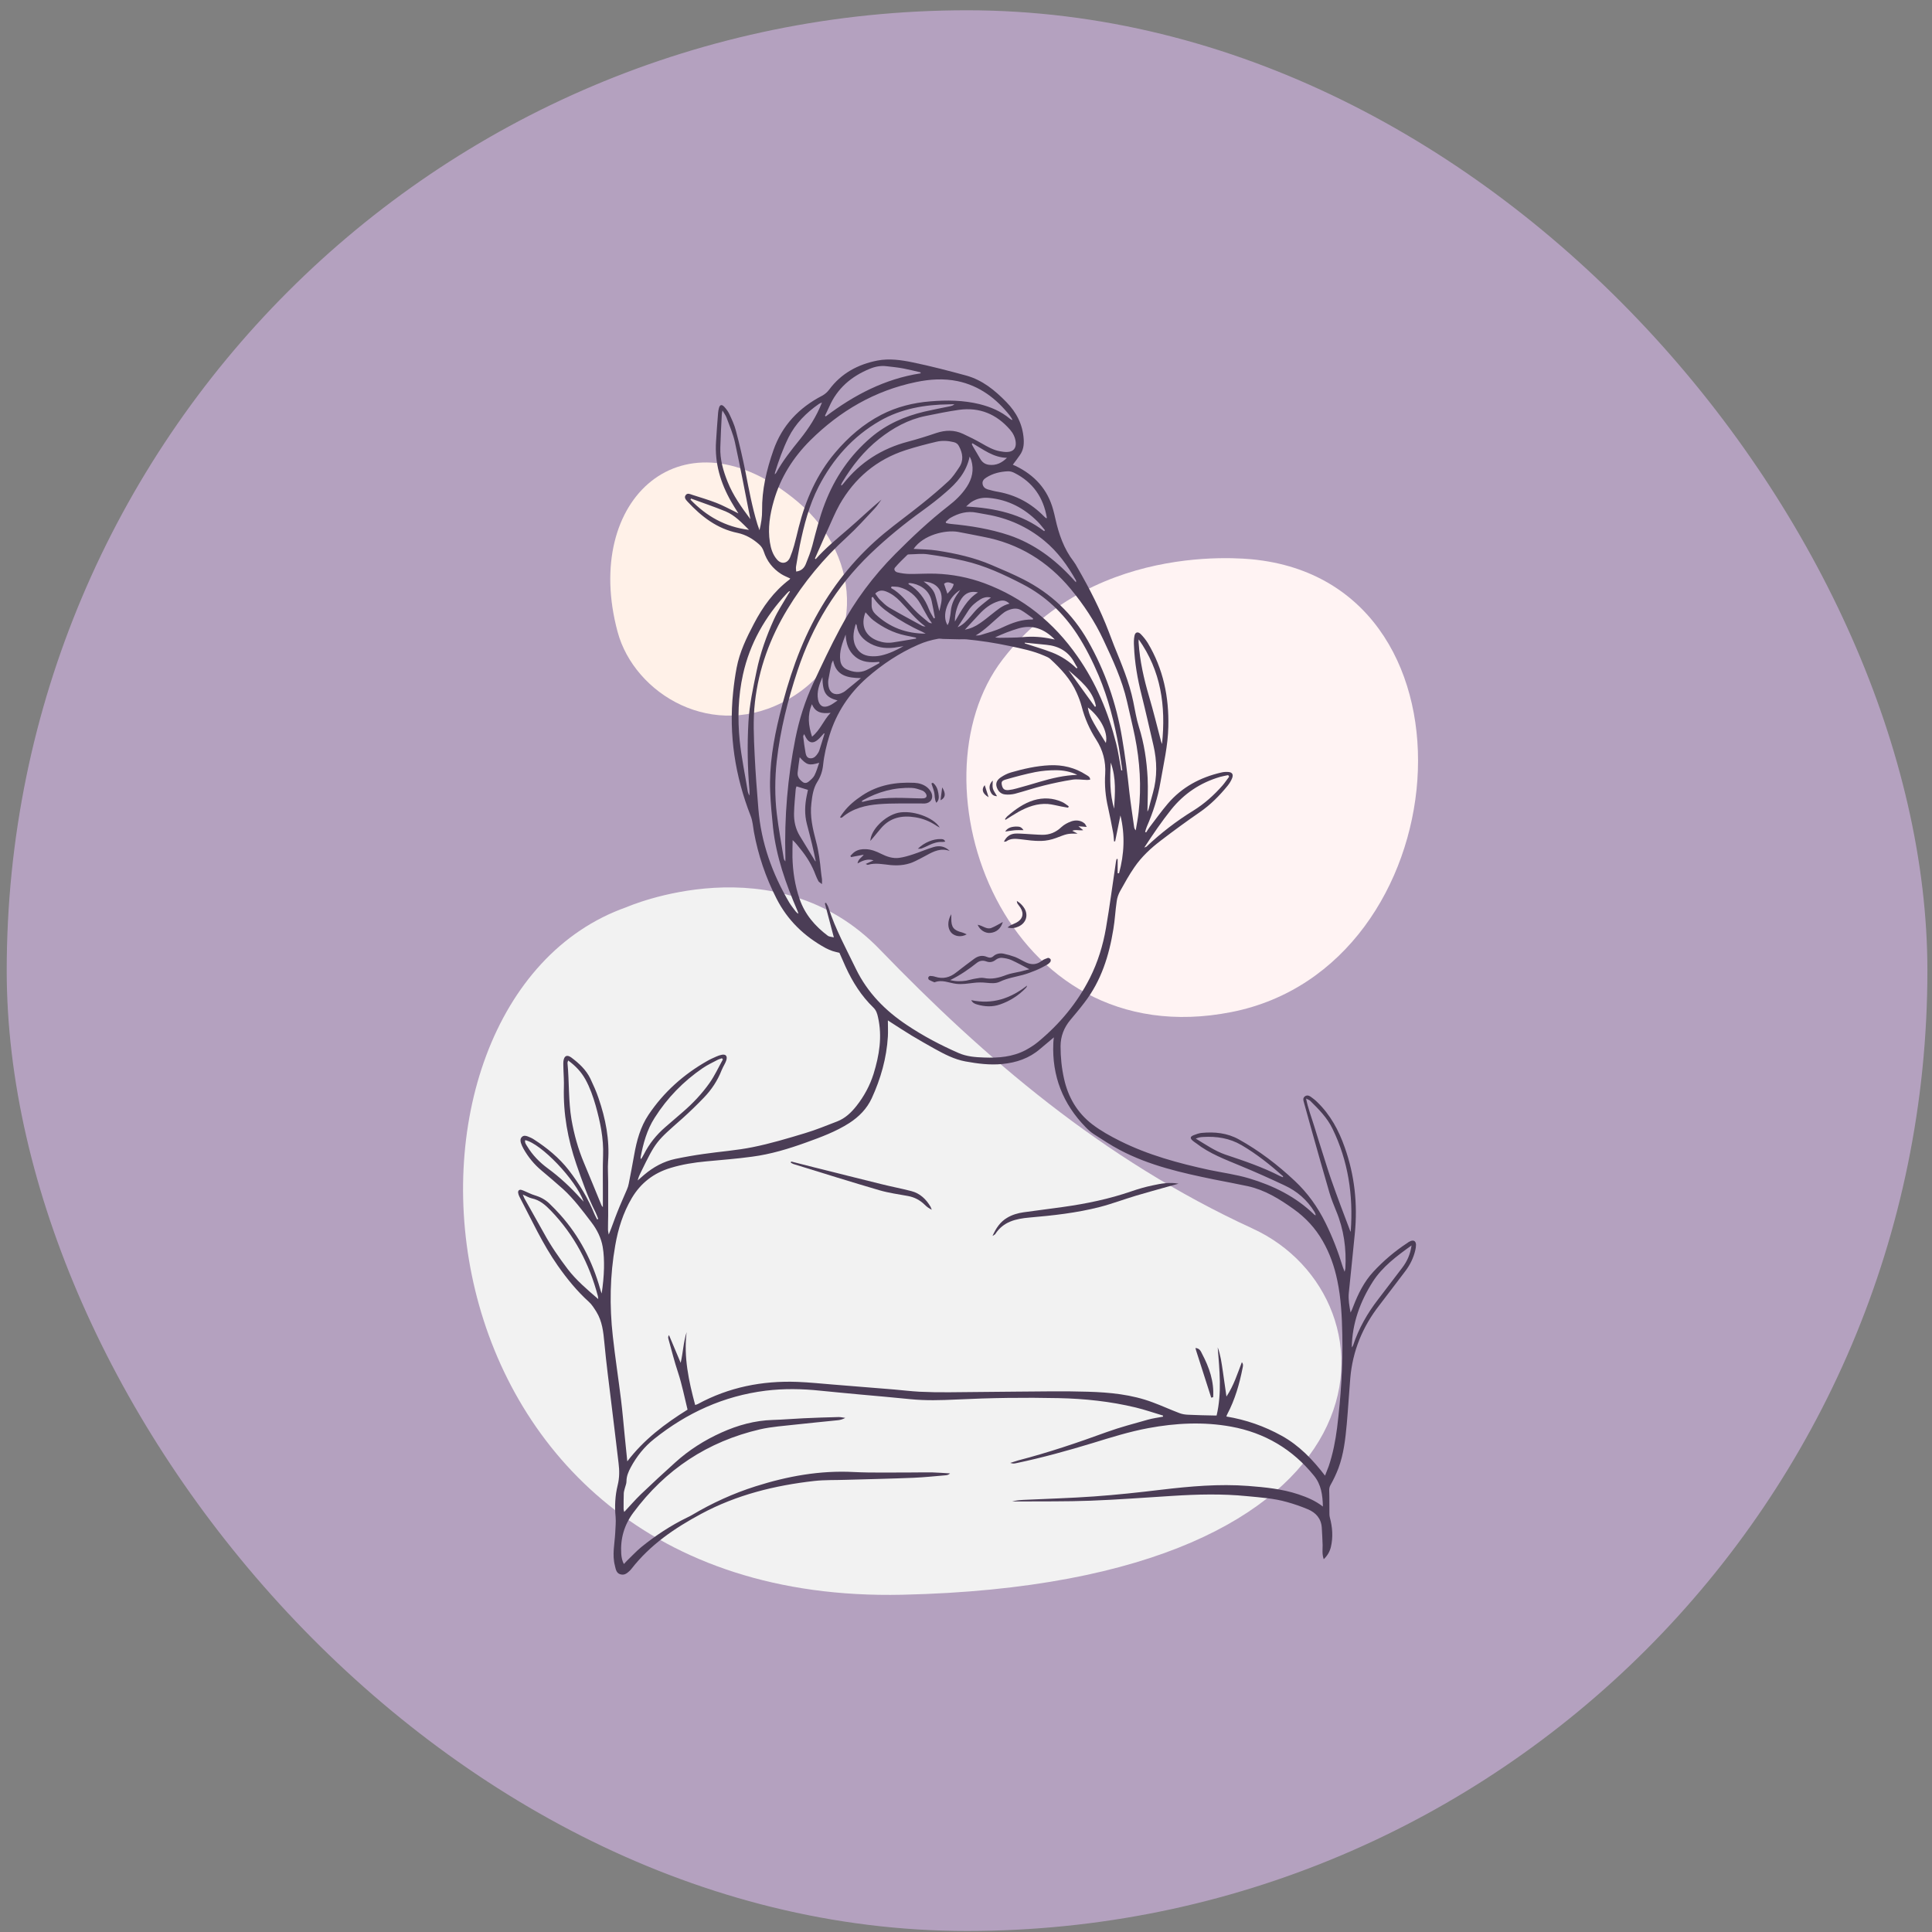 <svg width="105" height="105" viewBox="0 0 105 105" fill="none" xmlns="http://www.w3.org/2000/svg">
<rect x="0" y="0" width="105" height="105" fill="#808080" stroke="none"/>
<rect x="1.865" y="2.059" width="101.385" height="101.385" rx="50.693" fill="#B4A1BF" stroke="#B4A1BF" stroke-width="3"/>
<path d="M34.052 49.301C34.052 49.301 42.16 45.734 47.82 51.606C53.486 57.474 59.894 63.009 68.082 66.772C76.276 70.531 76.457 86.061 49.036 86.671C21.615 87.277 19.557 54.396 34.052 49.301Z" fill="#F2F2F2"/>
<path d="M68.385 30.436C68.385 30.436 59.652 29.135 54.495 35.835C49.339 42.535 54.556 57.449 66.932 55.002C79.308 52.56 81.003 32.01 68.385 30.436Z" fill="#FFF3F3"/>
<path d="M43.335 27.253C47.038 30.351 46.973 35.613 42.876 37.984C38.784 40.355 34.475 37.717 33.567 34.346C31.61 27.111 37.154 22.086 43.335 27.253Z" fill="#FFF1E8"/>
<path fill-rule="evenodd" clip-rule="evenodd" d="M33.906 85.001C33.81 84.82 33.78 84.643 33.764 84.461C33.709 83.634 33.916 82.892 34.415 82.216C36.161 79.86 38.462 78.341 41.312 77.68C41.953 77.534 42.624 77.494 43.28 77.418C44.032 77.332 44.788 77.267 45.54 77.186C45.676 77.171 45.803 77.135 45.939 77.06C45.812 77.045 45.691 77.009 45.565 77.014C44.935 77.029 44.299 77.05 43.668 77.08C43.108 77.105 42.553 77.156 41.998 77.171C41.02 77.201 40.106 77.453 39.218 77.852C38.295 78.266 37.442 78.805 36.691 79.487C36.062 80.052 35.441 80.627 34.829 81.212C34.521 81.51 34.239 81.838 33.926 82.171C33.911 82.11 33.891 82.065 33.891 82.014C33.891 81.727 33.891 81.439 33.901 81.151C33.906 81.056 33.941 80.965 33.961 80.874C33.992 80.753 34.047 80.632 34.047 80.511C34.047 80.228 34.153 79.986 34.279 79.749C34.602 79.149 35.016 78.629 35.55 78.205C37.331 76.782 39.329 75.869 41.605 75.582C42.599 75.46 43.593 75.476 44.592 75.582C45.308 75.657 46.024 75.718 46.741 75.788C47.649 75.869 48.557 75.95 49.465 76.041C50.303 76.126 51.135 76.101 51.973 76.061C53.826 75.97 55.679 75.945 57.533 75.985C58.945 76.015 60.348 76.162 61.725 76.495C62.225 76.616 62.714 76.787 63.209 76.934L63.204 76.994C62.931 77.045 62.654 77.08 62.386 77.156C61.64 77.368 60.883 77.564 60.156 77.827C58.567 78.407 56.968 78.947 55.333 79.371C55.197 79.411 55.06 79.456 54.904 79.507C55.081 79.552 55.081 79.552 55.267 79.512C56.655 79.219 58.022 78.841 59.384 78.427C60.383 78.119 61.382 77.806 62.411 77.615C63.905 77.337 65.408 77.262 66.907 77.534C68.733 77.867 70.247 78.76 71.417 80.208C71.801 80.682 71.882 81.242 71.897 81.878C71.468 81.545 71.019 81.368 70.56 81.212C69.677 80.919 68.758 80.829 67.84 80.758C66.251 80.637 64.677 80.778 63.098 80.965C61.887 81.111 60.676 81.242 59.46 81.328C58.189 81.419 56.907 81.454 55.631 81.515C55.424 81.525 55.212 81.545 55.005 81.601C55.096 81.601 55.19 81.601 55.288 81.601C56.609 81.591 57.936 81.611 59.258 81.56C60.747 81.505 62.23 81.389 63.718 81.298C65.07 81.212 66.422 81.177 67.775 81.313C68.501 81.384 69.233 81.429 69.939 81.631C70.323 81.737 70.706 81.868 71.074 82.024C71.513 82.206 71.801 82.524 71.836 83.023C71.856 83.336 71.871 83.654 71.882 83.972C71.882 84.219 71.846 84.466 71.942 84.739C72.149 84.542 72.27 84.325 72.331 84.073C72.457 83.533 72.416 83.003 72.275 82.473C72.245 82.357 72.25 82.236 72.25 82.115C72.245 81.752 72.255 81.389 72.24 81.025C72.235 80.904 72.25 80.819 72.31 80.708C72.477 80.415 72.618 80.112 72.739 79.799C73.027 79.028 73.118 78.215 73.193 77.398C73.269 76.565 73.314 75.733 73.385 74.9C73.511 73.427 74.051 72.11 74.959 70.945C75.438 70.329 75.897 69.704 76.372 69.088C76.634 68.745 76.816 68.372 76.917 67.953C76.942 67.852 76.957 67.746 76.957 67.64C76.947 67.454 76.836 67.383 76.664 67.448C76.594 67.474 76.528 67.519 76.468 67.565C75.797 68.004 75.191 68.523 74.646 69.108C74.137 69.653 73.809 70.319 73.541 71.016C73.501 71.121 73.461 71.227 73.4 71.333C73.335 70.98 73.269 70.627 73.304 70.274C73.41 69.194 73.531 68.115 73.632 67.035C73.789 65.435 73.622 63.871 73.082 62.353C72.759 61.429 72.3 60.582 71.584 59.891C71.478 59.785 71.352 59.689 71.231 59.603C71.13 59.532 71.014 59.507 70.908 59.593C70.807 59.674 70.827 59.785 70.857 59.886C71.002 60.414 71.148 60.94 71.296 61.465C71.614 62.585 71.922 63.7 72.25 64.815C72.351 65.153 72.482 65.486 72.618 65.814C73.037 66.818 73.178 67.867 73.118 68.942C73.112 68.982 73.102 69.018 73.077 69.118C73.032 68.992 73.001 68.922 72.976 68.851C72.729 68.034 72.421 67.237 72.043 66.47C71.619 65.607 71.069 64.835 70.368 64.179C69.44 63.306 68.436 62.539 67.321 61.919C66.69 61.571 66.009 61.505 65.308 61.571C65.161 61.586 65.01 61.641 64.868 61.697C64.677 61.773 64.667 61.868 64.833 62.005C64.889 62.055 64.959 62.096 65.02 62.141C65.741 62.701 66.589 63.014 67.421 63.362C68.229 63.695 69.026 64.053 69.818 64.426C70.494 64.739 71.039 65.213 71.433 65.854C71.468 65.91 71.498 65.97 71.503 66.056C71.478 66.041 71.448 66.031 71.427 66.011C70.423 65.037 69.218 64.442 67.891 64.043C67.179 63.831 66.448 63.735 65.726 63.584C64.051 63.221 62.407 62.777 60.863 62.005C60.338 61.742 59.828 61.46 59.359 61.102C58.542 60.471 58.052 59.633 57.83 58.634C57.699 58.054 57.639 57.459 57.639 56.864C57.639 56.324 57.825 55.849 58.168 55.436C58.431 55.123 58.698 54.805 58.945 54.477C59.849 53.301 60.277 51.934 60.509 50.496C60.595 49.997 60.615 49.482 60.691 48.983C60.716 48.786 60.787 48.589 60.883 48.418C61.125 47.984 61.367 47.545 61.65 47.136C62.043 46.561 62.553 46.087 63.108 45.668C63.794 45.143 64.49 44.634 65.201 44.144C65.787 43.741 66.276 43.246 66.72 42.701C66.821 42.575 66.912 42.429 66.967 42.283C67.043 42.076 66.957 41.965 66.745 41.955C66.619 41.945 66.493 41.955 66.372 41.985C65.227 42.247 64.233 42.782 63.466 43.68C63.118 44.089 62.805 44.528 62.477 44.957C62.411 45.047 62.351 45.143 62.29 45.239C62.27 45.229 62.252 45.221 62.235 45.214C62.265 45.118 62.285 45.022 62.326 44.931C62.664 44.154 62.926 43.352 63.067 42.515C63.239 41.516 63.476 40.522 63.496 39.498C63.537 37.878 63.219 36.349 62.381 34.947C62.27 34.77 62.134 34.599 61.988 34.452C61.836 34.311 61.69 34.356 61.655 34.563C61.619 34.74 61.619 34.927 61.63 35.108C61.665 36.011 61.821 36.899 62.043 37.777C62.27 38.68 62.472 39.588 62.684 40.497C62.886 41.359 62.901 42.227 62.659 43.09C62.573 43.383 62.502 43.68 62.422 43.978C62.407 44.028 62.376 44.074 62.361 44.109C62.366 43.504 62.401 42.888 62.371 42.278C62.321 41.334 62.184 40.406 61.897 39.503C61.756 39.054 61.685 38.584 61.589 38.125C61.372 37.066 60.948 36.077 60.545 35.083C60.449 34.841 60.358 34.599 60.267 34.356C59.803 33.13 59.203 31.97 58.552 30.84C58.491 30.729 58.431 30.623 58.355 30.522C57.82 29.831 57.543 29.029 57.356 28.186C57.322 28.028 57.284 27.87 57.24 27.712C56.937 26.587 56.221 25.82 55.192 25.32C55.146 25.305 55.106 25.285 55.045 25.255C55.182 25.078 55.303 24.912 55.424 24.74C55.611 24.478 55.656 24.195 55.636 23.872C55.585 23.07 55.247 22.419 54.697 21.854C54.072 21.213 53.391 20.653 52.513 20.411C51.549 20.149 50.585 19.897 49.607 19.695C48.981 19.564 48.325 19.473 47.689 19.594C46.635 19.801 45.722 20.285 45.066 21.173C44.96 21.314 44.839 21.42 44.682 21.506C43.421 22.162 42.503 23.116 42.029 24.483C41.66 25.542 41.403 26.617 41.418 27.747C41.423 28.1 41.363 28.453 41.277 28.817C41.236 28.706 41.196 28.595 41.161 28.484C40.878 27.555 40.702 26.602 40.515 25.648C40.364 24.896 40.192 24.15 39.995 23.408C39.915 23.09 39.773 22.793 39.637 22.5C39.566 22.354 39.466 22.218 39.355 22.101C39.223 21.965 39.117 21.995 39.072 22.182C39.047 22.263 39.037 22.349 39.027 22.434C38.986 22.954 38.946 23.469 38.916 23.988C38.835 25.164 39.158 26.249 39.738 27.263C39.849 27.459 39.975 27.656 40.132 27.904C40.031 27.853 39.98 27.823 39.925 27.798C39.597 27.641 39.279 27.465 38.941 27.333C38.512 27.167 38.068 27.036 37.629 26.895C37.508 26.854 37.357 26.773 37.261 26.915C37.165 27.051 37.286 27.172 37.372 27.268C38.123 28.075 38.971 28.736 40.086 28.963C40.53 29.059 40.904 29.276 41.242 29.573C41.368 29.68 41.453 29.806 41.509 29.972C41.675 30.492 41.998 30.905 42.457 31.198C42.609 31.294 42.78 31.36 42.947 31.44C42.932 31.46 42.922 31.486 42.901 31.501C42.054 32.142 41.453 32.979 40.969 33.907C40.571 34.664 40.197 35.436 40.036 36.284C39.95 36.728 39.889 37.177 39.844 37.621C39.602 39.942 39.95 42.177 40.797 44.346C40.904 44.614 40.924 44.921 40.974 45.214C41.206 46.48 41.615 47.686 42.2 48.831C42.8 50.017 43.719 50.895 44.874 51.526C44.995 51.591 45.121 51.642 45.248 51.687C45.364 51.727 45.485 51.748 45.621 51.783C45.732 52.035 45.848 52.297 45.964 52.56C46.342 53.382 46.816 54.129 47.467 54.76C47.624 54.911 47.679 55.098 47.72 55.294C47.957 56.344 47.785 57.358 47.477 58.362C47.276 58.998 46.963 59.578 46.549 60.103C46.262 60.466 45.939 60.774 45.505 60.945C44.925 61.167 44.344 61.409 43.749 61.586C42.816 61.868 41.872 62.151 40.919 62.343C40.036 62.524 39.127 62.585 38.234 62.716C37.725 62.787 37.215 62.877 36.706 62.983C36.065 63.12 35.505 63.427 35.006 63.851C34.905 63.937 34.804 64.023 34.657 64.154C34.693 64.043 34.703 63.987 34.728 63.932C34.758 63.856 34.799 63.776 34.834 63.7C35.661 62.005 35.661 62.045 37.099 60.774C37.498 60.415 37.881 60.042 38.255 59.654C38.673 59.22 39.001 58.725 39.218 58.165C39.264 58.049 39.329 57.938 39.385 57.827C39.42 57.757 39.456 57.691 39.476 57.615C39.541 57.388 39.44 57.277 39.208 57.328C39.117 57.348 39.027 57.378 38.936 57.419C38.769 57.494 38.603 57.565 38.446 57.656C37.155 58.387 36.075 59.351 35.248 60.582C34.804 61.243 34.602 61.995 34.466 62.767C34.375 63.286 34.274 63.801 34.173 64.32C34.153 64.431 34.118 64.547 34.072 64.648C33.901 65.057 33.714 65.456 33.553 65.869C33.391 66.268 33.26 66.677 33.083 67.095C33.068 66.999 33.043 66.909 33.043 66.818C33.038 66.566 33.053 66.318 33.053 66.066C33.056 65.454 33.056 64.84 33.053 64.225C33.053 63.856 33.023 63.493 33.048 63.13C33.139 61.939 32.912 60.794 32.528 59.679C32.407 59.316 32.246 58.962 32.084 58.619C31.852 58.14 31.469 57.787 31.05 57.474C30.813 57.302 30.657 57.378 30.621 57.676C30.606 57.817 30.621 57.963 30.621 58.105C30.631 58.433 30.657 58.761 30.646 59.083C30.606 60.526 30.858 61.914 31.323 63.271C31.63 64.159 31.938 65.047 32.367 65.889C32.422 66.006 32.468 66.127 32.513 66.248C32.493 66.258 32.473 66.266 32.453 66.273C32.407 66.182 32.357 66.096 32.316 66.001C31.963 65.133 31.484 64.336 30.914 63.599C30.389 62.923 29.733 62.388 29.022 61.929C28.916 61.858 28.8 61.808 28.684 61.763C28.578 61.722 28.457 61.697 28.361 61.793C28.265 61.889 28.28 62.01 28.311 62.116C28.346 62.227 28.396 62.333 28.452 62.434C28.709 62.888 29.032 63.286 29.441 63.624C29.829 63.952 30.218 64.28 30.596 64.618C31.186 65.158 31.666 65.804 32.145 66.434C32.448 66.828 32.67 67.277 32.755 67.761C32.821 68.135 32.831 68.528 32.826 68.912C32.816 69.371 32.77 69.83 32.7 70.299C32.67 70.218 32.639 70.138 32.619 70.057C32.195 68.543 31.489 67.181 30.44 66.011C30.251 65.802 30.058 65.602 29.859 65.41C29.632 65.193 29.365 65.052 29.062 64.961C28.881 64.911 28.709 64.815 28.532 64.744C28.462 64.714 28.391 64.679 28.316 64.663C28.21 64.648 28.149 64.714 28.159 64.82C28.169 64.891 28.194 64.971 28.23 65.037C28.896 66.303 29.486 67.605 30.313 68.785C30.813 69.497 31.353 70.163 31.999 70.748C32.165 70.894 32.291 71.101 32.412 71.293C32.73 71.808 32.791 72.383 32.846 72.973C32.947 74.073 33.093 75.168 33.225 76.263C33.356 77.347 33.492 78.437 33.618 79.522C33.669 79.921 33.669 80.319 33.568 80.723C33.431 81.283 33.401 81.858 33.457 82.438C33.482 82.721 33.447 83.008 33.437 83.296C33.406 83.896 33.26 84.497 33.421 85.097C33.425 85.107 33.426 85.117 33.426 85.127C33.472 85.319 33.512 85.516 33.739 85.566C33.961 85.622 34.102 85.48 34.244 85.349C34.269 85.319 34.294 85.294 34.319 85.263C35.339 83.952 36.665 83.049 38.113 82.272C40.041 81.237 42.114 80.728 44.264 80.486C44.824 80.425 45.394 80.445 45.964 80.425C47.19 80.39 48.421 80.365 49.647 80.314C50.232 80.289 50.812 80.228 51.398 80.178C51.478 80.173 51.559 80.147 51.635 80.077C51.312 80.057 50.984 80.031 50.656 80.021C50.252 80.016 49.849 80.026 49.445 80.026C48.426 80.021 47.407 80.052 46.393 80.001C44.561 79.905 42.8 80.228 41.065 80.778C39.854 81.162 38.704 81.686 37.609 82.337C37.528 82.384 37.444 82.428 37.357 82.468C36.453 82.907 35.621 83.457 34.844 84.088C34.572 84.315 34.33 84.577 34.072 84.825C34.022 84.875 33.971 84.93 33.906 85.001ZM49.652 29.831C50.091 29.861 50.515 29.856 50.928 29.922C51.943 30.078 52.947 30.3 53.895 30.709C54.475 30.956 55.06 31.203 55.626 31.491C57.119 32.253 58.289 33.358 59.122 34.821C60.055 36.46 60.666 38.216 60.979 40.083C61.15 41.077 61.276 42.076 61.382 43.08C61.453 43.695 61.549 44.316 61.635 44.931C61.64 44.997 61.665 45.063 61.725 45.128C61.781 44.795 61.846 44.462 61.882 44.129C62.038 42.752 61.952 41.385 61.68 40.032C61.549 39.392 61.392 38.761 61.251 38.125C60.984 36.945 60.474 35.855 59.965 34.77C59.5 33.771 58.895 32.863 58.194 32.015C56.942 30.507 55.363 29.533 53.421 29.17C52.972 29.084 52.523 28.988 52.069 28.907C51.377 28.786 50.177 29.069 49.652 29.831ZM60.742 46.687V47.459C60.768 47.459 60.794 47.459 60.817 47.459C61.1 46.425 61.15 45.375 60.893 44.316C60.799 44.787 60.703 45.258 60.605 45.728H60.545C60.53 45.567 60.525 45.401 60.494 45.244C60.408 44.79 60.323 44.341 60.222 43.892C60.081 43.287 60.025 42.676 60.065 42.061C60.106 41.385 59.939 40.759 59.576 40.199C59.213 39.634 58.95 39.033 58.784 38.388C58.718 38.14 58.623 37.893 58.517 37.656C58.194 36.919 57.659 36.344 57.074 35.809C56.988 35.729 56.862 35.683 56.746 35.633C56.145 35.371 55.505 35.244 54.864 35.108C54.087 34.942 53.3 34.821 52.508 34.745C52.386 34.735 52.26 34.745 52.134 34.745C51.842 34.74 51.544 34.73 51.246 34.725C51.16 34.72 51.075 34.7 50.989 34.715C50.611 34.78 50.247 34.886 49.894 35.043C48.87 35.492 47.947 36.107 47.119 36.834C46.156 37.681 45.454 38.736 45.076 39.982C44.914 40.512 44.788 41.041 44.733 41.586C44.697 41.914 44.597 42.217 44.415 42.499C44.198 42.848 44.143 43.251 44.097 43.655C44.011 44.361 44.168 45.032 44.344 45.703C44.496 46.258 44.566 46.828 44.622 47.404C44.632 47.53 44.657 47.651 44.672 47.772C44.682 47.843 44.672 47.913 44.672 48.049C44.571 47.969 44.511 47.938 44.481 47.893C44.42 47.782 44.37 47.666 44.324 47.55C44.133 47.03 43.85 46.566 43.502 46.142C43.371 45.981 43.249 45.809 43.078 45.658C43.073 45.971 43.063 46.283 43.068 46.596C43.088 47.368 43.204 48.125 43.456 48.857C43.744 49.694 44.294 50.335 44.995 50.86C45.066 50.91 45.177 50.91 45.318 50.945C45.147 50.289 44.985 49.689 44.829 49.094C44.849 49.084 44.871 49.074 44.894 49.063C44.94 49.154 45 49.235 45.026 49.326C45.399 50.496 45.989 51.561 46.519 52.661C47.15 53.957 48.118 54.931 49.294 55.713C50.182 56.309 51.125 56.803 52.104 57.232C52.543 57.423 53.012 57.459 53.486 57.474C54.268 57.504 55.04 57.444 55.752 57.065C55.979 56.939 56.201 56.803 56.403 56.636C57.578 55.668 58.542 54.517 59.233 53.15C59.662 52.297 59.944 51.384 60.106 50.446C60.313 49.255 60.464 48.054 60.646 46.859C60.651 46.798 60.671 46.743 60.686 46.682C60.706 46.685 60.725 46.687 60.742 46.687ZM60.994 41.864C60.933 41.445 60.878 41.026 60.807 40.613C60.57 39.281 60.237 37.969 59.712 36.718C59.379 35.936 59.001 35.179 58.542 34.472C57.785 33.317 56.816 32.389 55.585 31.753C54.561 31.223 53.517 30.734 52.386 30.477C51.736 30.325 51.07 30.214 50.409 30.123C50.086 30.078 49.758 30.123 49.43 30.128C49.395 30.134 49.339 30.128 49.319 30.149C49.087 30.376 48.85 30.598 48.643 30.845C48.562 30.936 48.628 31.072 48.774 31.107C48.981 31.158 49.203 31.188 49.425 31.193C49.894 31.198 50.363 31.163 50.833 31.178C51.746 31.208 52.639 31.38 53.502 31.698C55.611 32.485 57.27 33.827 58.557 35.673C59.571 37.116 60.232 38.706 60.661 40.406C60.782 40.885 60.847 41.38 60.938 41.869L60.994 41.864ZM52.699 24.811C52.518 25.678 51.993 26.249 51.398 26.758C51.004 27.106 50.58 27.429 50.157 27.737C49.148 28.463 48.189 29.246 47.296 30.103C45.444 31.884 44.153 34.008 43.345 36.445C42.816 38.045 42.407 39.669 42.215 41.349C42.109 42.313 42.104 43.287 42.22 44.25C42.316 45.053 42.468 45.845 42.594 46.642C42.604 46.702 42.634 46.76 42.684 46.813C42.684 46.733 42.684 46.652 42.684 46.571C42.624 44.402 42.806 42.254 43.229 40.128C43.436 39.099 43.749 38.1 44.193 37.147C44.662 36.137 45.136 35.128 45.661 34.15C46.453 32.656 47.457 31.314 48.648 30.113C49.566 29.19 50.51 28.302 51.534 27.505C51.922 27.207 52.276 26.869 52.548 26.451C52.831 26.012 52.941 25.542 52.79 25.023C52.775 24.972 52.75 24.922 52.699 24.811ZM53.153 32.197C52.553 32.565 52.26 33.171 51.897 33.781C51.882 33.337 52.044 32.838 52.265 32.52C52.482 32.217 52.77 32.106 53.153 32.197ZM52.044 34.089C52.24 33.786 52.437 33.479 52.634 33.176C52.795 32.924 53.027 32.732 53.279 32.575C53.461 32.465 53.653 32.424 53.855 32.475C53.623 32.661 53.386 32.838 53.169 33.035C53.012 33.176 52.886 33.347 52.745 33.504C52.543 33.731 52.346 33.963 52.044 34.089ZM60.101 40.38C59.299 39.094 59.188 38.872 59.122 38.448C59.753 38.943 60.242 39.76 60.101 40.38ZM44.334 30.386C44.869 29.78 45.495 29.276 46.105 28.746C46.711 28.226 47.286 27.666 47.906 27.152C47.78 27.313 47.674 27.495 47.533 27.641C47.038 28.166 46.559 28.706 46.029 29.19C44.763 30.345 43.678 31.652 42.795 33.11C41.857 34.654 41.236 36.339 41.03 38.151C40.919 39.109 40.969 40.073 41.014 41.031C41.06 42.005 41.136 42.984 41.216 43.958C41.363 45.794 41.968 47.479 42.896 49.053C42.997 49.22 43.118 49.366 43.234 49.523C43.275 49.573 43.32 49.623 43.391 49.659C43.376 49.603 43.361 49.543 43.335 49.487C42.71 48.039 42.185 46.561 42.013 44.977C41.948 44.326 41.882 43.68 41.857 43.024C41.801 41.617 42.034 40.229 42.372 38.867C42.851 36.914 43.482 35.012 44.486 33.257C45.419 31.622 46.6 30.194 48.048 28.993C48.714 28.443 49.415 27.939 50.091 27.394C50.59 26.995 51.085 26.577 51.554 26.143C51.776 25.936 51.948 25.669 52.119 25.416C52.386 25.033 52.326 24.639 52.119 24.251C52.059 24.13 51.963 24.059 51.832 24.029C51.519 23.953 51.201 23.933 50.888 24.009C50.333 24.14 49.773 24.286 49.223 24.463C47.639 24.977 46.448 25.981 45.626 27.429C45.505 27.646 45.394 27.873 45.293 28.1C44.955 28.847 44.622 29.604 44.289 30.355C44.302 30.366 44.318 30.376 44.334 30.386ZM45.52 38.07C45.369 38.166 45.227 38.287 45.066 38.352C44.743 38.494 44.531 38.367 44.46 38.024C44.38 37.601 44.516 37.222 44.697 36.798C44.713 37.651 44.874 37.893 45.52 38.07ZM55.696 34.967C55.696 34.953 55.695 34.94 55.691 34.927C56.085 34.967 56.473 35.002 56.862 35.043C57.548 35.108 58.083 35.411 58.411 36.042C58.451 36.127 58.507 36.208 58.557 36.289C58.54 36.302 58.523 36.314 58.507 36.324C58.123 35.951 57.679 35.658 57.19 35.466C56.7 35.275 56.196 35.133 55.696 34.967ZM44.773 39.861C44.787 39.861 44.8 39.861 44.814 39.861C44.718 40.169 44.627 40.481 44.526 40.789C44.496 40.875 44.44 40.961 44.38 41.036C44.289 41.153 44.168 41.233 44.006 41.208C43.845 41.183 43.804 41.036 43.779 40.91C43.724 40.618 43.688 40.325 43.653 40.027C43.648 39.997 43.678 39.962 43.704 39.896C43.749 39.982 43.774 40.037 43.804 40.093C43.966 40.38 44.183 40.426 44.44 40.209C44.566 40.108 44.662 39.977 44.773 39.861ZM45.742 26.385C45.777 26.35 45.807 26.314 45.838 26.279C46.751 25.124 47.926 24.377 49.349 24.003C49.864 23.867 50.379 23.706 50.883 23.534C51.383 23.368 51.867 23.358 52.341 23.58C52.689 23.741 53.032 23.913 53.365 24.104C53.673 24.281 53.981 24.458 54.334 24.523C54.465 24.548 54.601 24.569 54.733 24.564C55.071 24.558 55.237 24.362 55.202 24.024C55.172 23.766 55.06 23.544 54.894 23.353C54.157 22.505 53.239 22.122 52.124 22.273C51.514 22.359 50.913 22.485 50.313 22.606C49.359 22.798 48.532 23.257 47.78 23.852C46.953 24.508 46.302 25.325 45.762 26.233C45.742 26.269 45.727 26.314 45.707 26.355C45.72 26.365 45.732 26.375 45.742 26.385ZM54.864 32.807C54.662 32.616 54.48 32.611 54.268 32.676C53.84 32.807 53.507 33.07 53.209 33.393C52.957 33.67 52.699 33.943 52.437 34.225C52.745 34.165 53.017 34.044 53.264 33.867C53.486 33.716 53.698 33.544 53.905 33.378C54.193 33.156 54.46 32.903 54.864 32.807ZM44.133 40.037C44.592 39.659 44.748 39.154 45.142 38.741C44.667 38.796 44.314 38.731 44.127 38.272C43.87 38.877 43.936 39.427 44.133 40.037ZM44.521 41.455C43.976 41.617 43.845 41.586 43.461 41.153C43.421 41.445 43.376 41.712 43.35 41.985C43.325 42.207 43.451 42.368 43.618 42.495C43.719 42.58 43.845 42.56 43.936 42.489C44.057 42.389 44.193 42.278 44.264 42.141C44.375 41.924 44.44 41.682 44.521 41.455ZM48.426 31.955C48.946 32.242 49.284 32.712 49.682 33.125C49.914 33.378 50.192 33.59 50.454 33.812C50.5 33.852 50.565 33.872 50.651 33.872C50.575 33.761 50.489 33.65 50.424 33.534C50.288 33.302 50.162 33.065 50.03 32.828C49.768 32.364 49.39 32.046 48.87 31.91C48.734 31.879 48.593 31.884 48.456 31.874C48.446 31.901 48.436 31.928 48.426 31.955ZM57.326 34.755C57.245 34.74 57.2 34.73 57.159 34.725C56.65 34.614 56.135 34.578 55.611 34.624C55.172 34.664 54.733 34.654 54.289 34.664C54.218 34.664 54.152 34.649 54.082 34.639C54.495 34.447 54.914 34.281 55.343 34.155C56.11 33.928 56.751 34.175 57.326 34.755ZM47.568 32.258C47.654 32.374 47.725 32.5 47.826 32.596C47.982 32.747 48.138 32.908 48.325 33.019C48.91 33.362 49.511 33.68 50.106 34.008C50.162 34.039 50.227 34.049 50.298 34.049C49.758 33.665 49.37 33.141 48.92 32.676C48.703 32.454 48.466 32.268 48.174 32.152C47.967 32.071 47.77 32.061 47.568 32.258ZM47.371 32.475C47.371 32.619 47.371 32.762 47.371 32.903C47.371 33.1 47.452 33.257 47.589 33.388C48.35 34.099 49.258 34.437 50.308 34.437C50.247 34.402 50.187 34.367 50.121 34.336C49.501 34.059 48.91 33.716 48.35 33.332C47.997 33.09 47.674 32.813 47.437 32.439C47.414 32.453 47.392 32.465 47.371 32.475ZM49.102 35.118C48.724 35.335 48.34 35.517 47.916 35.618C47.76 35.653 47.593 35.673 47.432 35.668C47.084 35.663 46.766 35.557 46.569 35.244C46.292 34.816 46.373 34.361 46.509 33.913C46.544 33.938 46.559 33.973 46.564 34.003C46.61 34.392 46.827 34.674 47.145 34.886C47.589 35.179 48.078 35.26 48.603 35.199C48.769 35.174 48.936 35.144 49.102 35.118ZM45.278 35.89C45.237 35.966 45.207 36.016 45.192 36.067C45.131 36.359 45.071 36.647 45.02 36.94C45 37.061 45.01 37.192 45.031 37.313C45.091 37.656 45.374 37.807 45.697 37.686C45.787 37.651 45.873 37.606 45.949 37.545C46.216 37.333 46.478 37.111 46.791 36.854C46.055 36.844 45.439 36.728 45.278 35.89ZM37.528 27.157C37.538 27.137 37.548 27.116 37.559 27.096C38.184 27.328 38.82 27.54 39.435 27.793C39.94 28.004 40.308 28.403 40.707 28.797C39.415 28.64 38.391 28.05 37.528 27.157ZM56.145 33.61C55.923 33.458 55.716 33.287 55.484 33.156C55.242 33.019 54.98 33.08 54.743 33.186C54.627 33.236 54.526 33.312 54.43 33.393C53.971 33.776 53.557 34.22 53.027 34.538C53.113 34.533 53.209 34.543 53.29 34.513C53.693 34.387 54.107 34.281 54.48 34.099C55.01 33.852 55.535 33.65 56.13 33.67C56.133 33.65 56.139 33.63 56.145 33.61ZM47.78 35.971C47.311 36.016 46.857 36.006 46.478 35.688C46.105 35.381 45.984 34.962 45.959 34.488C45.782 34.952 45.596 35.406 45.671 35.915C45.702 36.127 45.823 36.289 46.019 36.38C46.367 36.536 46.721 36.581 47.074 36.425C47.321 36.309 47.553 36.168 47.795 36.036C47.789 36.013 47.784 35.991 47.78 35.971ZM31.721 65.309C31.666 65.254 31.615 65.198 31.565 65.143C31.02 64.532 30.424 63.977 29.764 63.493C29.32 63.165 28.941 62.777 28.654 62.302C28.593 62.201 28.507 62.106 28.543 61.964C29.4 62.141 31.297 64.114 31.721 65.309ZM49.783 34.654C49.783 34.671 49.785 34.688 49.788 34.705C49.374 34.775 48.961 34.851 48.547 34.911C48.264 34.957 47.992 34.927 47.725 34.831C47.018 34.584 46.756 33.983 47.038 33.277C47.18 33.423 47.306 33.595 47.472 33.716C47.987 34.104 48.557 34.397 49.198 34.533C49.395 34.573 49.586 34.614 49.783 34.654ZM55.02 22.803C54.975 22.732 54.939 22.656 54.889 22.596C54.147 21.657 53.239 20.966 52.044 20.714C51.287 20.558 50.535 20.608 49.783 20.764C47.543 21.229 45.651 22.334 44.042 23.928C43.108 24.856 42.417 25.951 42.054 27.222C41.842 27.959 41.721 28.706 41.842 29.473C41.897 29.821 41.998 30.149 42.235 30.416C42.468 30.683 42.795 30.628 42.937 30.295C43.023 30.083 43.098 29.866 43.159 29.644C43.249 29.321 43.325 28.993 43.406 28.665C43.784 27.167 44.39 25.774 45.399 24.589C46.105 23.756 46.922 23.045 47.901 22.54C48.734 22.111 49.627 21.89 50.55 21.814C51.453 21.738 52.351 21.748 53.239 21.965C53.845 22.117 54.405 22.354 54.884 22.757C54.919 22.782 54.96 22.808 54.995 22.828L55.02 22.803ZM56.791 28.817C56.774 28.834 56.759 28.85 56.746 28.867C55.515 27.924 54.082 27.616 52.508 27.525C52.639 27.414 52.709 27.338 52.795 27.283C53.088 27.091 53.411 27.026 53.754 27.061C54.793 27.157 55.656 27.616 56.387 28.343C56.534 28.489 56.655 28.655 56.791 28.817ZM44.334 46.808C44.324 46.805 44.314 46.801 44.304 46.798C44.026 46.339 43.749 45.885 43.467 45.431C43.234 45.047 43.144 44.629 43.154 44.195C43.164 43.766 43.209 43.332 43.245 42.903C43.249 42.838 43.28 42.767 43.29 42.737C43.507 42.802 43.704 42.863 43.91 42.928C43.89 43.019 43.865 43.125 43.845 43.236C43.739 43.751 43.719 44.26 43.85 44.775C43.941 45.133 44.042 45.496 44.127 45.86C44.203 46.172 44.269 46.49 44.334 46.808ZM66.12 76.929C66.412 75.692 66.276 74.462 66.18 73.225C66.337 73.644 66.392 74.083 66.458 74.522C66.523 74.961 66.584 75.405 66.655 75.899C67.058 75.294 67.25 74.658 67.492 74.033C67.583 74.139 67.553 74.25 67.532 74.35C67.361 75.218 67.119 76.066 66.7 76.858C66.68 76.888 66.675 76.924 66.65 76.984C67.719 77.161 68.713 77.509 69.651 78.028C70.605 78.553 71.337 79.32 72.013 80.198C72.088 80.006 72.154 79.845 72.215 79.678C72.442 79.002 72.578 78.306 72.668 77.6C72.875 75.92 72.986 74.234 72.951 72.539C72.931 71.55 72.885 70.561 72.679 69.588C72.522 68.831 72.27 68.109 71.882 67.438C71.483 66.742 70.953 66.172 70.302 65.708C69.54 65.163 68.748 64.674 67.82 64.467C67.215 64.336 66.599 64.225 65.989 64.103C64.218 63.74 62.457 63.347 60.842 62.489C60.363 62.237 59.904 61.929 59.445 61.636C59.283 61.53 59.137 61.399 59.006 61.263C57.765 59.997 57.169 58.478 57.245 56.702C57.245 56.611 57.26 56.515 57.275 56.379C57.003 56.606 56.761 56.808 56.524 57.01C55.933 57.519 55.237 57.752 54.47 57.827C53.794 57.893 53.128 57.807 52.467 57.686C51.862 57.575 51.327 57.292 50.797 57C50.379 56.763 49.96 56.531 49.551 56.283C49.173 56.056 48.804 55.809 48.431 55.572C48.386 55.542 48.34 55.511 48.254 55.456C48.254 55.774 48.27 56.056 48.254 56.334C48.184 57.509 47.866 58.624 47.377 59.689C47.109 60.264 46.685 60.693 46.156 61.036C45.424 61.505 44.612 61.803 43.8 62.096C42.851 62.438 41.882 62.731 40.883 62.862C40.046 62.978 39.203 63.039 38.361 63.12C37.72 63.18 37.084 63.281 36.464 63.468C35.545 63.74 34.829 64.28 34.334 65.118C33.865 65.915 33.593 66.782 33.437 67.686C33.149 69.32 33.119 70.97 33.305 72.62C33.431 73.765 33.608 74.906 33.749 76.051C33.83 76.707 33.886 77.368 33.951 78.028C33.996 78.472 34.042 78.916 34.092 79.421C35.001 78.23 36.136 77.378 37.367 76.611C37.2 75.935 37.069 75.259 36.852 74.598C36.65 73.992 36.494 73.367 36.322 72.746C36.307 72.696 36.307 72.635 36.358 72.559C36.57 73.064 36.782 73.567 36.993 74.068C37.125 73.508 37.14 72.943 37.316 72.398C37.15 73.755 37.432 75.057 37.781 76.359C37.821 76.343 37.876 76.333 37.922 76.308C39.612 75.39 41.428 75.032 43.335 75.102C43.991 75.127 44.642 75.198 45.293 75.249C46.393 75.336 47.493 75.425 48.593 75.516C49.052 75.556 49.511 75.612 49.97 75.637C50.505 75.662 51.044 75.672 51.579 75.667C52.8 75.662 54.021 75.637 55.242 75.632C56.539 75.622 57.835 75.597 59.127 75.637C60.318 75.672 61.508 75.788 62.639 76.212C63.133 76.394 63.612 76.616 64.107 76.802C64.253 76.858 64.419 76.883 64.581 76.888C65.04 76.913 65.499 76.918 65.963 76.929C66.009 76.929 66.054 76.929 66.12 76.929ZM63.153 40.436C63.123 40.35 63.113 40.325 63.103 40.3C62.886 39.472 62.684 38.645 62.442 37.828C62.164 36.879 61.947 35.92 61.882 34.927C61.877 34.871 61.882 34.81 61.887 34.75C63.093 36.455 63.37 38.352 63.153 40.436ZM56.897 28.156C56.71 27.036 56.14 26.213 55.136 25.704C55.03 25.648 54.899 25.608 54.778 25.613C54.364 25.633 53.966 25.724 53.608 25.951C53.481 26.032 53.375 26.133 53.401 26.299C53.426 26.461 53.532 26.551 53.678 26.597C53.865 26.647 54.046 26.698 54.238 26.728C55.222 26.905 56.054 27.359 56.751 28.075C56.778 28.102 56.806 28.127 56.837 28.151C56.842 28.156 56.852 28.156 56.897 28.156ZM76.715 67.686C76.644 68.185 76.468 68.558 76.21 68.897C75.771 69.472 75.338 70.047 74.899 70.617C74.313 71.374 73.844 72.196 73.541 73.109C73.526 73.155 73.491 73.19 73.466 73.23C73.486 71.914 73.925 70.733 74.611 69.653C75.131 68.846 75.892 68.276 76.715 67.686ZM66.75 42.126C66.767 42.153 66.784 42.182 66.801 42.212C66.68 42.368 66.574 42.535 66.443 42.686C65.978 43.216 65.459 43.68 64.859 44.053C63.94 44.619 63.088 45.275 62.306 46.016C62.285 46.031 62.26 46.031 62.19 46.062C62.669 45.33 63.133 44.649 63.648 44.003C64.349 43.13 65.237 42.535 66.311 42.222C66.453 42.182 66.604 42.157 66.75 42.126ZM40.782 28.216C40.5 26.784 40.237 25.401 39.94 24.029C39.839 23.575 39.647 23.136 39.486 22.697C39.44 22.576 39.36 22.47 39.264 22.308C39.244 22.429 39.228 22.48 39.228 22.535C39.198 23.131 39.163 23.721 39.148 24.316C39.127 24.972 39.304 25.588 39.546 26.188C39.839 26.925 40.293 27.56 40.782 28.216ZM44.879 22.631C44.862 22.618 44.847 22.606 44.834 22.596C44.909 22.434 44.995 22.273 45.066 22.107C45.505 21.102 46.272 20.452 47.271 20.043C47.563 19.922 47.861 19.866 48.174 19.902C48.476 19.937 48.784 19.967 49.082 20.023C49.4 20.083 49.712 20.164 50.03 20.235C50.03 20.255 50.032 20.273 50.035 20.29C48.093 20.588 46.423 21.466 44.879 22.631ZM51.418 28.428C51.504 28.443 51.589 28.469 51.675 28.474C52.75 28.575 53.809 28.746 54.828 29.084C56.191 29.543 57.306 30.376 58.269 31.42C58.335 31.491 58.401 31.561 58.476 31.647C58.481 31.602 58.491 31.571 58.481 31.551C58.022 30.734 57.482 29.982 56.751 29.382C55.833 28.625 54.788 28.161 53.618 27.959C53.441 27.929 53.259 27.898 53.083 27.863C52.563 27.757 52.094 27.893 51.65 28.146C51.554 28.201 51.483 28.292 51.398 28.363C51.404 28.386 51.411 28.408 51.418 28.428ZM42.896 32.126C42.907 32.136 42.918 32.145 42.932 32.152C42.881 32.227 42.826 32.303 42.785 32.384C42.538 32.807 42.266 33.216 42.064 33.66C41.655 34.558 41.322 35.492 41.12 36.465C40.929 37.384 40.727 38.302 40.676 39.245C40.606 40.486 40.626 41.723 40.732 42.959C40.737 43.05 40.732 43.145 40.732 43.236C40.676 43.15 40.646 43.06 40.631 42.964C40.485 42.066 40.298 41.173 40.202 40.264C40.081 39.059 40.116 37.843 40.379 36.657C40.752 34.967 41.585 33.514 42.76 32.253C42.8 32.207 42.851 32.167 42.896 32.126ZM39.233 57.514C39.254 57.535 39.272 57.555 39.289 57.575C39.047 58.009 38.84 58.468 38.552 58.871C38.144 59.447 37.654 59.966 37.114 60.431C36.792 60.703 36.479 60.986 36.156 61.258C35.672 61.677 35.278 62.166 34.99 62.741C34.95 62.822 34.9 62.898 34.834 63.004C34.824 62.943 34.814 62.923 34.814 62.908C34.955 62.151 35.157 61.409 35.576 60.753C36.262 59.669 37.14 58.766 38.199 58.044C38.452 57.873 38.734 57.741 39.001 57.6C39.077 57.56 39.158 57.545 39.233 57.514ZM73.395 66.939C73.219 66.475 73.042 66.006 72.865 65.536C72.689 65.057 72.512 64.583 72.346 64.103C72.179 63.624 72.033 63.135 71.876 62.65C71.725 62.166 71.569 61.687 71.422 61.197C71.276 60.718 71.089 60.244 70.983 59.704C71.089 59.76 71.155 59.78 71.2 59.82C71.665 60.279 72.129 60.743 72.416 61.339C73.274 63.099 73.552 64.966 73.41 66.909C73.41 66.924 73.395 66.934 73.395 66.939ZM32.513 70.602C32.503 70.511 32.503 70.476 32.493 70.44C32.029 68.68 31.212 67.121 29.945 65.804C29.648 65.496 29.34 65.219 28.901 65.128C28.744 65.092 28.603 65.002 28.411 64.921C28.452 65.012 28.472 65.072 28.497 65.123C28.855 65.758 29.214 66.394 29.567 67.03C29.94 67.716 30.384 68.352 30.853 68.972C31.317 69.578 31.893 70.067 32.513 70.602ZM43.27 31.062C43.562 31.027 43.709 30.86 43.794 30.653C43.926 30.325 44.057 29.992 44.148 29.654C44.349 28.882 44.541 28.11 44.829 27.364C45.369 25.956 46.191 24.75 47.341 23.771C48.189 23.05 49.178 22.621 50.247 22.369C50.701 22.263 51.166 22.177 51.625 22.081C51.711 22.061 51.791 22.041 51.872 21.97C51.776 21.97 51.68 21.97 51.584 21.975C50.263 21.99 48.986 22.207 47.821 22.873C46.347 23.721 45.268 24.942 44.491 26.445C43.971 27.459 43.694 28.544 43.467 29.644C43.391 30.017 43.33 30.401 43.265 30.779C43.249 30.865 43.265 30.951 43.27 31.062ZM32.765 65.607C32.765 65.34 32.765 65.123 32.765 64.901C32.77 64.199 32.75 63.498 32.776 62.802C32.811 61.863 32.619 60.97 32.372 60.082C32.231 59.593 32.064 59.114 31.817 58.665C31.59 58.256 31.277 57.923 30.878 57.635C30.858 57.696 30.838 57.741 30.843 57.782C30.939 58.801 30.889 59.835 31.06 60.849C31.201 61.657 31.418 62.438 31.736 63.195C32.059 63.962 32.372 64.734 32.69 65.506C32.7 65.531 32.72 65.546 32.765 65.607ZM54.727 24.881C54.445 25.159 54.137 25.31 53.744 25.26C53.512 25.23 53.365 25.103 53.259 24.912C53.143 24.705 53.017 24.503 52.896 24.296C52.866 24.246 52.841 24.19 52.815 24.135C52.829 24.121 52.841 24.106 52.851 24.089C53.441 24.427 53.991 24.871 54.727 24.881ZM51.307 31.728C51.483 31.581 51.65 31.672 51.832 31.743C51.786 31.975 51.63 32.106 51.489 32.268C51.423 32.076 51.367 31.904 51.307 31.728ZM51.499 33.978C51.534 33.892 51.574 33.832 51.584 33.766C51.62 33.58 51.66 33.393 51.675 33.201C51.715 32.813 51.877 32.485 52.109 32.182C52.129 32.157 52.144 32.126 52.18 32.066C51.504 32.49 51.156 33.448 51.499 33.978ZM51.05 33.216C50.974 32.924 50.913 32.621 50.822 32.333C50.727 32.026 50.489 31.819 50.197 31.602C50.717 31.627 51.06 31.889 51.15 32.278C51.226 32.606 51.12 32.913 51.05 33.216ZM44.672 21.874C44.37 22.646 43.956 23.272 43.492 23.857C43.017 24.448 42.543 25.033 42.18 25.704C42.17 25.724 42.145 25.744 42.109 25.779C42.114 25.734 42.114 25.709 42.119 25.684C42.321 25.033 42.548 24.397 42.851 23.782C43.234 23.015 43.815 22.434 44.511 21.95C44.541 21.93 44.576 21.92 44.672 21.874ZM50.812 33.584C50.752 33.272 50.701 32.964 50.631 32.656C50.479 31.99 49.899 31.738 49.47 31.688C49.44 31.682 49.405 31.698 49.374 31.703C49.374 31.733 49.374 31.748 49.38 31.748C49.919 32.061 50.263 32.53 50.484 33.105C50.55 33.282 50.661 33.438 50.752 33.61C50.772 33.6 50.792 33.591 50.812 33.584ZM60.368 41.445C60.676 42.303 60.595 43.13 60.55 43.953C60.313 43.15 60.318 42.333 60.368 41.445ZM64.985 61.879C65.085 61.848 65.126 61.828 65.176 61.818C65.24 61.804 65.306 61.796 65.373 61.793C66.115 61.747 66.821 61.853 67.477 62.237C68.294 62.716 69.026 63.301 69.727 63.922C69.737 63.932 69.727 63.952 69.727 63.982C69.672 63.957 69.616 63.942 69.566 63.917C68.617 63.427 67.608 63.089 66.599 62.751C66.029 62.555 65.545 62.217 64.985 61.879ZM58.068 36.42C58.688 36.975 59.384 37.49 59.561 38.377C59.544 38.391 59.527 38.404 59.511 38.418C59.029 37.752 58.548 37.086 58.068 36.42Z" fill="#4B3D56"/>
<path d="M64.051 64.331C63.567 64.24 63.108 64.32 62.654 64.421C62.26 64.502 61.872 64.613 61.493 64.744C60.282 65.163 59.036 65.42 57.77 65.597C57.059 65.698 56.347 65.784 55.631 65.885C55.318 65.93 55.015 66.016 54.738 66.182C54.369 66.399 54.137 66.732 53.941 67.171C54.021 67.115 54.077 67.1 54.097 67.06C54.531 66.394 55.202 66.238 55.938 66.172C57.225 66.061 58.517 65.92 59.773 65.597C60.439 65.425 61.085 65.178 61.746 64.981C62.306 64.815 62.871 64.659 63.431 64.502C63.636 64.445 63.843 64.388 64.051 64.331Z" fill="#4B3D56"/>
<path d="M42.977 63.19C43.032 63.215 43.088 63.256 43.148 63.271C44.697 63.75 46.246 64.235 47.8 64.689C48.305 64.835 48.834 64.906 49.349 65.001C49.702 65.067 50 65.224 50.257 65.476C50.363 65.582 50.484 65.673 50.641 65.748C50.615 65.693 50.6 65.637 50.575 65.587C50.333 65.173 50 64.855 49.531 64.734C48.991 64.593 48.446 64.492 47.906 64.356C46.685 64.058 45.469 63.745 44.248 63.443C43.831 63.335 43.414 63.229 42.997 63.125C42.99 63.145 42.984 63.167 42.977 63.19Z" fill="#4B3D56"/>
<path d="M65.933 75.935C65.989 75.087 65.721 74.315 65.328 73.573C65.262 73.442 65.202 73.276 64.969 73.261C64.995 73.352 65.01 73.422 65.035 73.488C65.297 74.312 65.561 75.136 65.827 75.96C65.861 75.953 65.896 75.945 65.933 75.935Z" fill="#4B3D56"/>
<path fill-rule="evenodd" clip-rule="evenodd" d="M50.787 53.387C51.206 53.221 51.579 53.423 51.963 53.468C52.286 53.508 52.593 53.453 52.906 53.418C53.143 53.387 53.386 53.387 53.618 53.413C53.87 53.438 54.122 53.463 54.354 53.347C54.748 53.16 55.177 53.095 55.59 52.984C55.838 52.918 56.08 52.822 56.317 52.726C56.514 52.646 56.695 52.545 56.882 52.444C56.958 52.404 57.028 52.348 57.079 52.282C57.109 52.247 57.114 52.166 57.094 52.131C57.069 52.091 56.988 52.05 56.953 52.06C56.837 52.101 56.71 52.146 56.62 52.217C56.347 52.434 56.06 52.449 55.757 52.303C55.56 52.212 55.368 52.091 55.167 52.01C54.96 51.934 54.748 51.874 54.531 51.828C54.339 51.793 54.147 51.828 53.991 51.965C53.885 52.06 53.779 52.065 53.648 52.01C53.386 51.894 53.143 51.954 52.921 52.126C52.599 52.368 52.276 52.605 51.958 52.858C51.62 53.125 51.251 53.221 50.828 53.085C50.742 53.054 50.641 53.044 50.55 53.039C50.515 53.039 50.459 53.09 50.449 53.125C50.439 53.16 50.459 53.231 50.49 53.251C50.585 53.307 50.691 53.347 50.787 53.387ZM51.64 53.266C52.19 52.999 52.644 52.681 53.078 52.338C53.234 52.212 53.406 52.181 53.592 52.247C53.789 52.323 53.956 52.292 54.127 52.156C54.208 52.091 54.339 52.05 54.44 52.055C54.617 52.071 54.803 52.106 54.965 52.176C55.288 52.323 55.595 52.494 55.944 52.676C55.762 52.721 55.605 52.767 55.454 52.802C55.202 52.863 54.94 52.893 54.697 52.984C54.299 53.14 53.9 53.241 53.466 53.15C53.32 53.125 53.164 53.16 53.012 53.185C52.841 53.211 52.674 53.266 52.508 53.297C52.235 53.337 51.963 53.347 51.64 53.266Z" fill="#4B3D56"/>
<path fill-rule="evenodd" clip-rule="evenodd" d="M45.697 44.447C45.722 44.437 45.752 44.437 45.772 44.422C46.347 43.927 47.054 43.761 47.77 43.705C48.527 43.645 49.284 43.675 50.046 43.665C50.111 43.665 50.177 43.675 50.242 43.67C50.57 43.655 50.747 43.398 50.621 43.09C50.57 42.974 50.48 42.863 50.379 42.782C50.187 42.631 49.95 42.56 49.708 42.545C48.688 42.495 47.72 42.656 46.852 43.236C46.474 43.488 46.125 43.771 45.848 44.134C45.777 44.22 45.717 44.316 45.656 44.412C45.67 44.422 45.683 44.434 45.697 44.447ZM46.822 43.564C46.852 43.534 46.867 43.509 46.887 43.498C47.72 43.029 48.608 42.787 49.561 42.822C49.748 42.828 49.935 42.898 50.111 42.959C50.187 42.984 50.263 43.05 50.308 43.115C50.409 43.266 50.353 43.377 50.177 43.388C50.025 43.398 49.869 43.383 49.718 43.383C48.774 43.352 47.836 43.317 46.912 43.574C46.887 43.579 46.862 43.569 46.822 43.564Z" fill="#4B3D56"/>
<path fill-rule="evenodd" clip-rule="evenodd" d="M59.248 42.373C59.243 42.207 59.122 42.172 59.031 42.111C58.426 41.718 57.75 41.556 57.033 41.591C56.317 41.627 55.626 41.783 54.944 41.98C54.753 42.035 54.566 42.131 54.4 42.242C54.228 42.353 54.097 42.52 54.162 42.752C54.228 42.979 54.379 43.15 54.621 43.176C54.798 43.196 54.985 43.181 55.156 43.14C55.686 42.999 56.206 42.822 56.736 42.691C57.245 42.565 57.765 42.454 58.284 42.373C58.542 42.333 58.814 42.383 59.087 42.389C59.137 42.389 59.188 42.379 59.248 42.373ZM58.547 42.111C57.84 42.136 57.174 42.293 56.508 42.489C56.09 42.616 55.666 42.737 55.242 42.853C55.101 42.893 54.96 42.923 54.818 42.938C54.596 42.959 54.495 42.883 54.45 42.671C54.41 42.495 54.44 42.424 54.687 42.358C55.212 42.207 55.742 42.066 56.271 41.96C56.64 41.889 57.013 41.859 57.386 41.859C57.785 41.859 58.178 41.934 58.547 42.111Z" fill="#4B3D56"/>
<path d="M51.615 46.248C51.357 45.991 51.055 45.941 50.737 46.036C50.358 46.147 50 46.309 49.627 46.43C49.38 46.511 49.133 46.586 48.875 46.622C48.522 46.672 48.194 46.556 47.881 46.4C47.619 46.268 47.352 46.162 47.059 46.152C46.842 46.142 46.635 46.172 46.453 46.294C46.363 46.354 46.292 46.44 46.216 46.516L46.252 46.581C46.48 46.538 46.711 46.494 46.943 46.45C46.832 46.611 46.645 46.677 46.605 46.924C46.882 46.773 47.14 46.657 47.478 46.758C47.321 46.834 47.205 46.884 47.049 46.955C47.114 46.98 47.145 47.01 47.17 47C47.584 46.879 47.992 46.975 48.401 47.015C48.885 47.06 49.339 47.005 49.768 46.788C49.97 46.687 50.167 46.586 50.358 46.48C50.752 46.263 51.145 46.072 51.615 46.248Z" fill="#4B3D56"/>
<path d="M58.567 45.305C58.476 45.259 58.391 45.214 58.275 45.153C58.461 45.068 58.648 45.153 58.87 45.118C58.769 45.032 58.703 44.977 58.612 44.906C58.764 44.916 58.885 44.926 59.062 44.941C59.001 44.84 58.981 44.78 58.935 44.745C58.724 44.573 58.466 44.558 58.224 44.639C58.032 44.709 57.836 44.81 57.684 44.952C57.386 45.234 57.048 45.375 56.645 45.37C56.337 45.365 56.034 45.335 55.727 45.32C55.535 45.315 55.343 45.29 55.157 45.305C54.894 45.33 54.697 45.466 54.561 45.744C54.627 45.739 54.667 45.744 54.692 45.724C54.934 45.552 55.197 45.582 55.469 45.612C55.838 45.658 56.211 45.713 56.584 45.703C56.857 45.698 57.139 45.638 57.397 45.542C57.997 45.315 57.992 45.3 58.567 45.305Z" fill="#4B3D56"/>
<path d="M47.301 45.703C47.361 45.633 47.422 45.562 47.483 45.491C47.619 45.33 47.75 45.163 47.886 45.007C48.38 44.432 49.021 44.301 49.738 44.417C50.151 44.482 50.53 44.634 50.878 44.866C50.928 44.901 50.984 44.926 51.075 44.977C50.732 44.407 49.556 44.008 48.804 44.175C48.098 44.336 47.326 45.088 47.301 45.703Z" fill="#4B3D56"/>
<path d="M54.652 44.553C54.889 44.407 55.116 44.255 55.358 44.119C55.852 43.847 56.372 43.655 56.947 43.695C57.195 43.715 57.437 43.786 57.679 43.831C57.805 43.857 57.931 43.877 58.052 43.897C58.062 43.873 58.072 43.848 58.083 43.821C57.967 43.741 57.85 43.64 57.719 43.584C57.22 43.362 56.7 43.337 56.175 43.493C55.636 43.66 55.181 43.988 54.758 44.351C54.702 44.397 54.667 44.462 54.616 44.518C54.63 44.531 54.642 44.543 54.652 44.553Z" fill="#4B3D56"/>
<path d="M52.785 54.356C52.861 54.507 52.977 54.558 53.108 54.593C53.522 54.714 53.941 54.734 54.354 54.588C54.899 54.401 55.368 54.094 55.767 53.68C55.792 53.655 55.807 53.619 55.817 53.564C54.919 54.265 53.935 54.603 52.785 54.356Z" fill="#4B3D56"/>
<path d="M54.758 50.406C55 50.471 55.171 50.436 55.343 50.36C55.792 50.163 55.918 49.689 55.626 49.296C55.535 49.169 55.419 49.058 55.262 48.963C55.272 49.008 55.272 49.058 55.292 49.099C55.343 49.179 55.408 49.25 55.459 49.331C55.666 49.659 55.58 49.962 55.237 50.143C55.136 50.199 55.03 50.234 54.924 50.284C54.879 50.31 54.838 50.345 54.758 50.406Z" fill="#4B3D56"/>
<path d="M51.701 49.684C51.474 50.057 51.494 50.471 51.706 50.698C51.902 50.9 52.251 50.945 52.538 50.779C52.442 50.739 52.372 50.698 52.296 50.678C51.827 50.562 51.696 50.395 51.701 49.921C51.701 49.866 51.701 49.81 51.701 49.684Z" fill="#4B3D56"/>
<path d="M53.133 50.259C53.259 50.552 53.542 50.723 53.809 50.703C54.157 50.673 54.395 50.466 54.501 50.108C54.299 50.214 54.097 50.345 53.88 50.431C53.623 50.532 53.416 50.305 53.133 50.259Z" fill="#4B3D56"/>
<path d="M51.373 45.739C51.312 45.602 51.216 45.602 51.125 45.602C50.727 45.587 50.237 45.784 49.884 46.127C49.975 46.122 50.036 46.132 50.086 46.112C50.232 46.056 50.369 45.991 50.505 45.925C50.732 45.819 50.964 45.744 51.221 45.759C51.262 45.759 51.307 45.749 51.373 45.739Z" fill="#4B3D56"/>
<path d="M50.621 42.58C50.676 42.752 50.742 42.913 50.777 43.085C50.812 43.256 50.782 43.438 50.888 43.63C51.065 43.463 51.019 43.276 50.999 43.11C50.964 42.888 50.883 42.681 50.696 42.54L50.621 42.58Z" fill="#4B3D56"/>
<path d="M54.632 45.194C54.803 45.169 54.97 45.138 55.136 45.123C55.292 45.108 55.454 45.118 55.626 45.118C55.514 44.952 55.429 44.916 55.212 44.921C54.919 44.931 54.737 45.017 54.632 45.194Z" fill="#4B3D56"/>
<path d="M53.955 42.419C53.774 42.595 53.739 42.797 53.824 43.009C53.885 43.15 53.965 43.266 54.188 43.272C54.097 43.11 53.996 42.989 53.961 42.853C53.925 42.717 53.955 42.565 53.955 42.419Z" fill="#4B3D56"/>
<path d="M51.115 43.493C51.388 43.357 51.418 43.14 51.206 42.792C51.171 43.05 51.146 43.261 51.115 43.493Z" fill="#4B3D56"/>
<path d="M53.728 43.327C53.648 43.075 53.582 42.868 53.517 42.671C53.33 42.888 53.385 43.13 53.728 43.327Z" fill="#4B3D56"/>
</svg>
